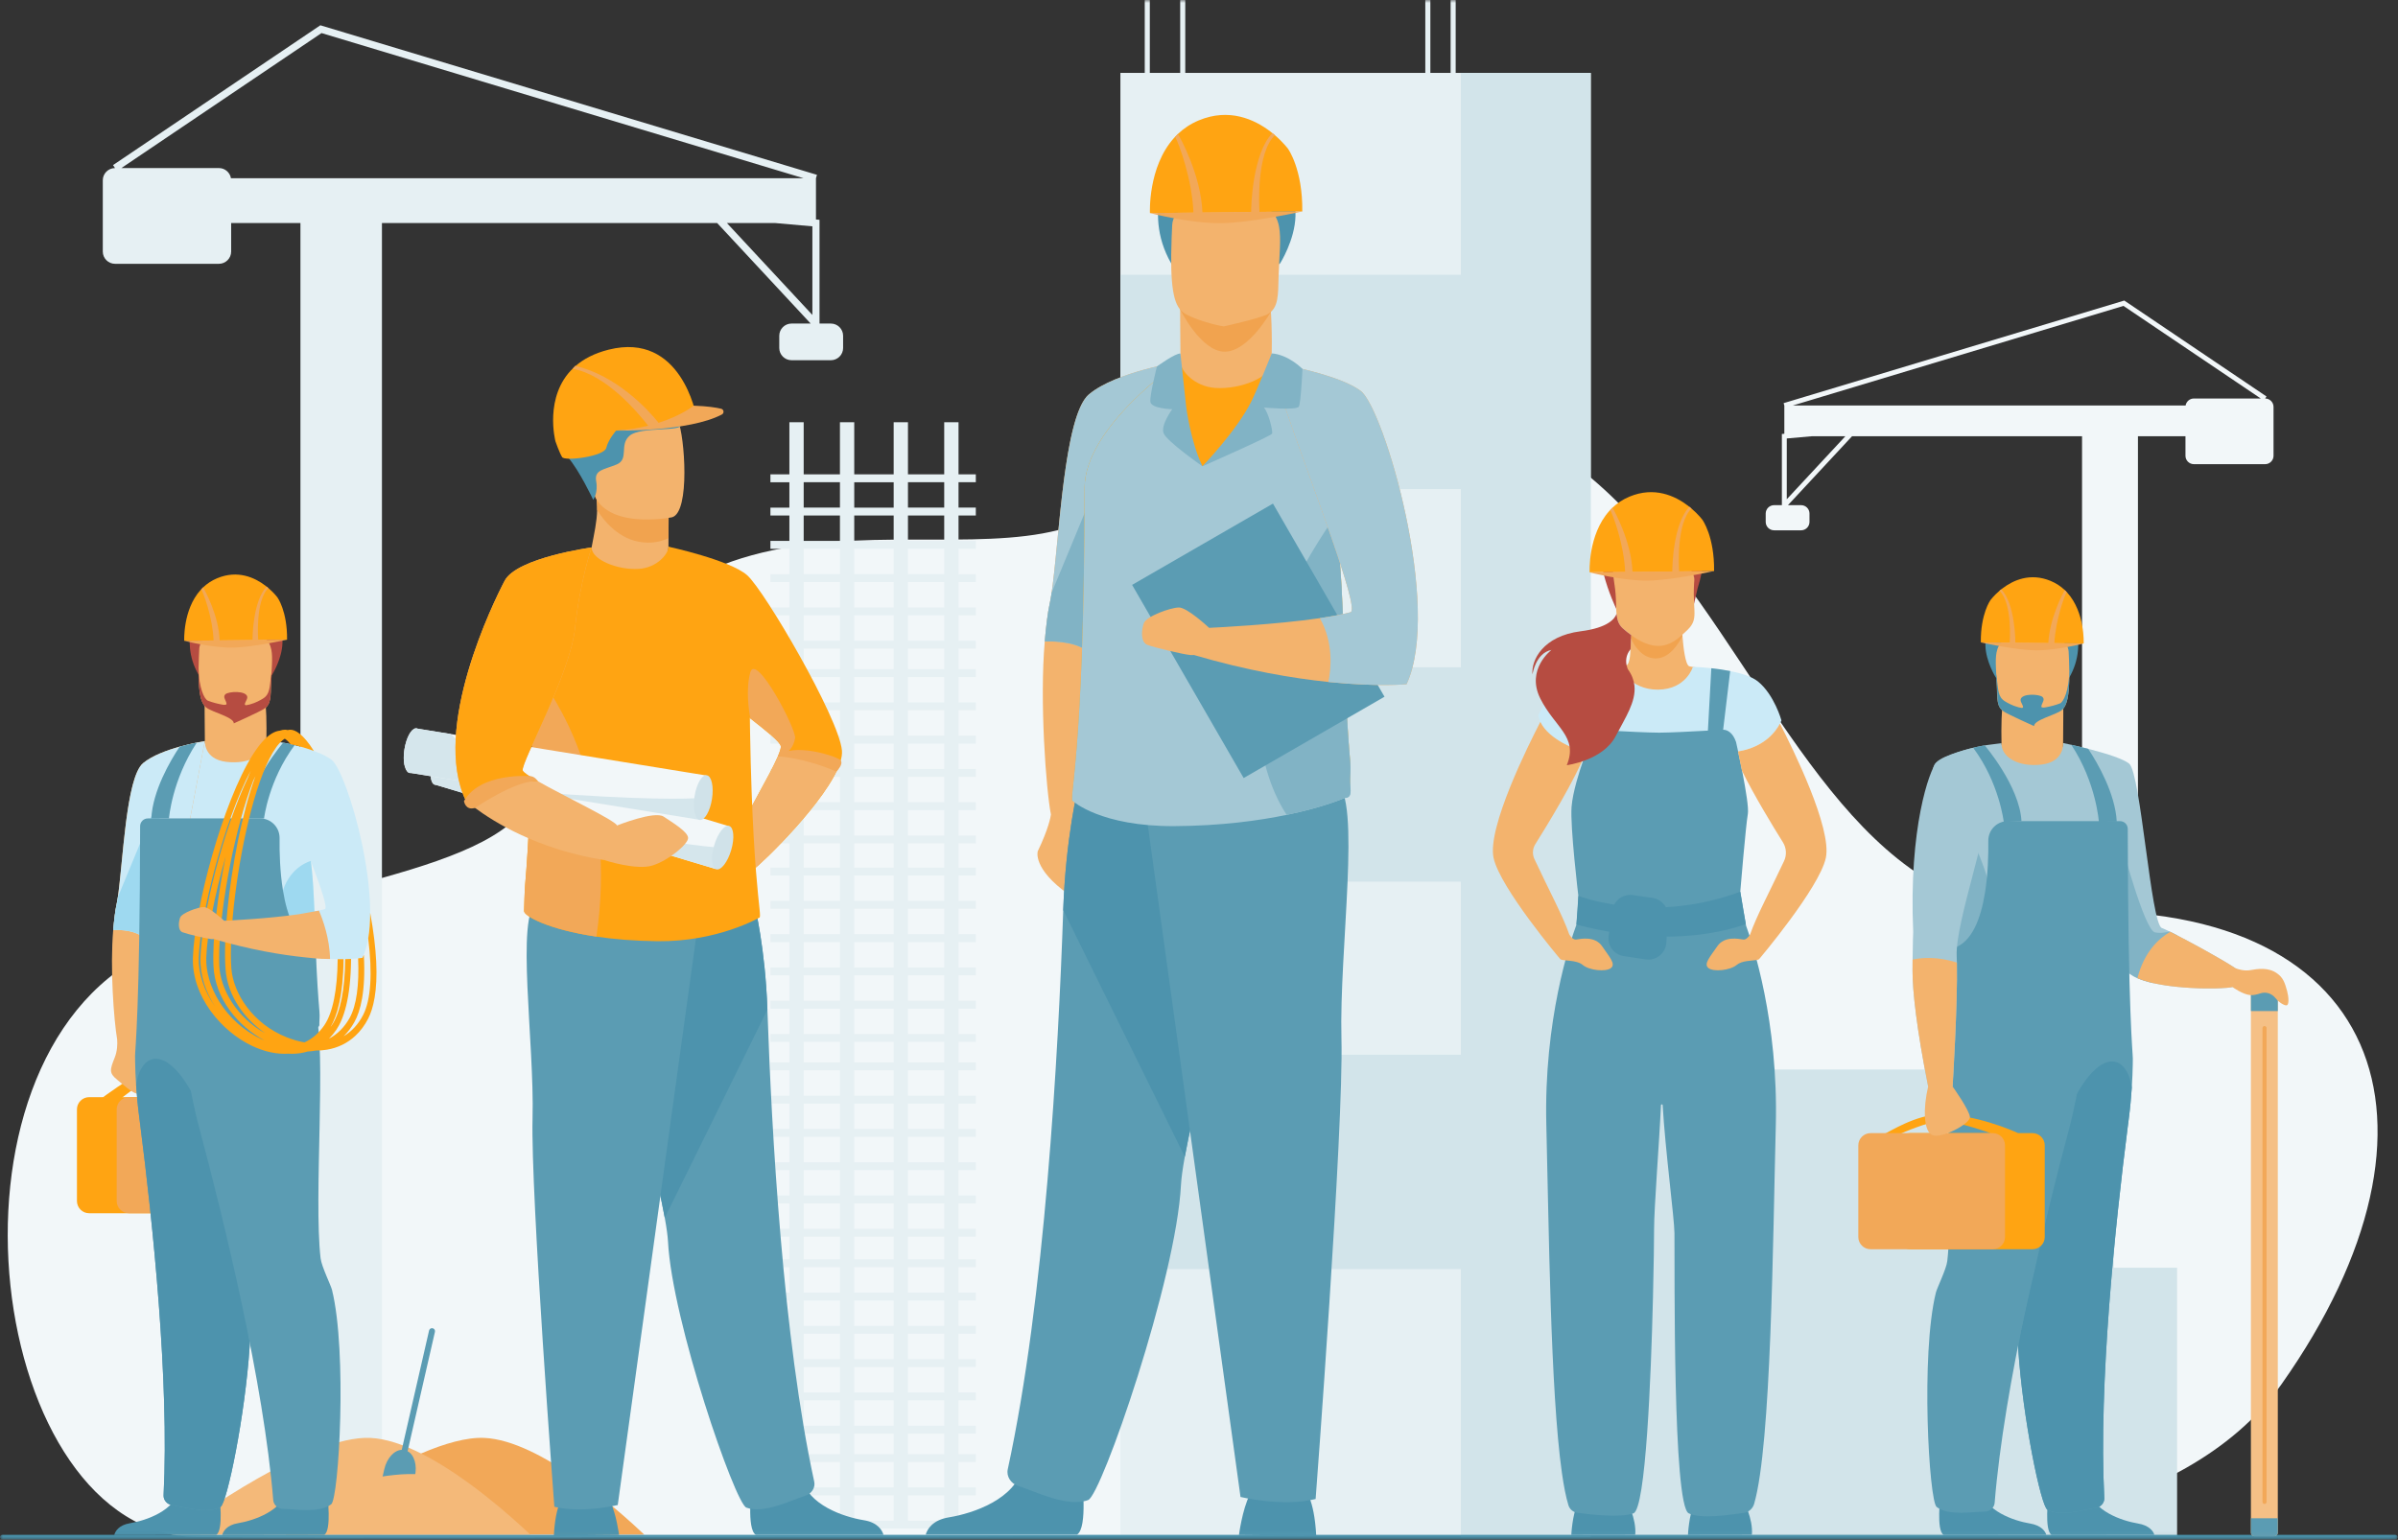 <svg xmlns="http://www.w3.org/2000/svg" xmlns:xlink="http://www.w3.org/1999/xlink" width="411" height="264" viewBox="0 0 411 264">
    <rect x="0" y="0" width="411" height="264" fill="#333333" stroke="none"/>
    <defs>
        <path id="585rjyne8a" d="M0 263.947L410.937 263.947 410.937 0 0 0z"/>
    </defs>
    <g fill="none" fill-rule="evenodd">
        <g>
            <g transform="translate(-886 -5275) translate(886 5275)">
                <path fill="#F2F7F9" d="M333.02 262.89s40.668-.968 58.046-25.616c31.482-44.654 17.294-83.812-38.755-80.897-62.7 3.26-54.967-135.16-163.535-68.516-23.575 14.471-76.044-15.92-97.005 47.399-4.985 15.057-42.42 16.105-66.612 28.18-37.95 18.94-27.233 99.765 8.619 100.084 35.85.318 299.241-.634 299.241-.634"/>
                <path fill="#E6F0F3" d="M132.91 38.244l6.327.56v15.192l-14.646-15.752h8.32zM55.107 5.67l82.624 24.89H39.586c-.168-.988-1.03-1.747-2.064-1.747H20.804L55.106 5.671zm87.3 49.801h-1.947V37.684l-.61-.054v-7.07l.175-.585-85.12-25.642-35.535 23.975.342.506c-1.152 0-2.095.943-2.095 2.096v12.223c0 1.152.943 2.095 2.095 2.095h17.81c1.153 0 2.096-.943 2.096-2.095v-4.89h11.874v224.903h13.97V38.244h57.461l16.019 17.228h-3.286c-1.153 0-2.096.943-2.096 2.095v2.096c0 1.152.943 2.095 2.096 2.095h6.751c1.153 0 2.096-.943 2.096-2.095v-2.096c0-1.152-.943-2.095-2.096-2.095z"/>
                <path fill="#F2A858" d="M110.431 263.109H48.974c2.96-2.184 13.582-9.802 23.203-13.916 3.987-1.704 7.802-2.806 10.827-2.67 9.597.43 23.048 12.434 27.427 16.586"/>
                <path fill="#F4B979" d="M90.895 263.109H29.438c4.185-3.09 23.702-17.048 34.03-16.586 2.695.122 5.693 1.155 8.71 2.67 7.725 3.882 15.567 10.928 18.717 13.916"/>
                <path fill="#F2F7F9" d="M306.24 85.593V75.172l4.34-.384h5.706L306.24 85.593zm57.71-33.148l23.529 15.875h-11.468c-.708 0-1.3.52-1.415 1.198h-67.322l56.676-17.073zm24.279 15.875l.234-.347-24.374-16.446-58.39 17.59.122.401v4.85l-.42.036v12.202h-1.335c-.79 0-1.437.647-1.437 1.437v1.438c0 .79.647 1.437 1.437 1.437h4.631c.79 0 1.438-.647 1.438-1.437v-1.438c0-.79-.647-1.437-1.438-1.437h-2.254l10.988-11.818h39.416V229.06h9.582V74.788h8.145v3.354c0 .79.647 1.437 1.437 1.437h12.218c.79 0 1.437-.647 1.437-1.437v-8.384c0-.791-.647-1.438-1.437-1.438z"/>
                <mask id="3jxv6oh2sb" fill="#fff">
                    <use xlink:href="#585rjyne8a"/>
                </mask>
                <path fill="#E6F0F3" d="M192.029 263.353L272.643 263.353 272.643 12.498 192.029 12.498z" mask="url(#3jxv6oh2sb)"/>
                <path fill="#D2E4EA" d="M192.029 83.861L250.377 83.861 250.377 47.111 192.029 47.111zM192.029 151.157L250.377 151.157 250.377 114.407 192.029 114.407zM192.029 217.583L250.377 217.583 250.377 180.833 192.029 180.833zM373.138 217.348L362.259 217.348 362.259 183.365 272.643 183.365 272.643 12.498 250.377 12.498 250.377 263.494 272.643 263.494 272.643 263.353 362.259 263.353 373.138 263.353z" mask="url(#3jxv6oh2sb)"/>
                <path fill="#4991AB" d="M410.533 263.947H.403c-.222 0-.403-.181-.403-.403 0-.222.181-.403.403-.403h410.13c.222 0 .404.181.404.403 0 .222-.182.403-.404.403" mask="url(#3jxv6oh2sb)"/>
                <path fill="#4D93AD" d="M289.306 263.148s.16-3.473 1.092-5.335c.931-1.863 8.381-.582 8.381-.582s1.717 3.106 1.484 5.9l-10.957.017zM269.313 263.148s.16-3.473 1.091-5.335c.932-1.863 8.382-.582 8.382-.582s1.717 3.106 1.484 5.9l-10.957.017z" mask="url(#3jxv6oh2sb)"/>
                <path fill="#F3B36D" d="M294.135 115.786c-.931.674-9.355 5.07-9.355 5.07l-8.882-6.332s2.698-.393 2.77-.414c.8-.224.764-2.373.865-4.662.016-.353.035-.71.061-1.062l8.698-.316.007.108.024.346.018.248c.005.085.012.17.019.26.157 2.011.492 4.852 1.135 5.184.365.189 2.841.16 4.64 1.57" mask="url(#3jxv6oh2sb)"/>
                <path fill="#F1A34F" d="M288.36 109.032c-.718 1.435-2.315 3.934-4.685 3.852-2.263-.08-3.551-2.137-4.142-3.436.016-.353.035-.71.061-1.062l8.698-.316.007.108.024.346.018.248c.005.085.012.17.019.26" mask="url(#3jxv6oh2sb)"/>
                <path fill="#5B9CB3" d="M278.56 88.994s4.195-4.177 9.144.085c0 0-2.942-.61-9.144-.085" mask="url(#3jxv6oh2sb)"/>
                <path fill="#B64C41" d="M277.003 104.361s-1.328-2.75-2.149-5.954c-.585-2.287-.049-10.966 8.677-10.377 0 0 2.526.06 5.002 1.474 1.97 1.126 4.88 3.656 2.418 11.38l-.596 2.59-13.352.887z" mask="url(#3jxv6oh2sb)"/>
                <path fill="#F3B36D" d="M289.21 108.007c-2.252 2.153-5.05 5.023-11.083-.284-1.18-1.039-1.1-2.635-1.169-4.928-.083-2.714-.736-4.376-.433-5.94.36-1.872 1.96-2.718 5.283-3.007 6.1-.53 9.182.845 8.772 3.871-.914 6.755.92 8.097-1.37 10.288" mask="url(#3jxv6oh2sb)"/>
                <path fill="#B64C41" d="M284.24 93.737s3.615-.076 4.44 1.133c.826 1.208.94 2.561 1.357 3.242.416.682.347 1.447.347 1.447l.802-5.397-4.893-.973-2.053.548z" mask="url(#3jxv6oh2sb)"/>
                <path fill="#CBEAF7" d="M305.327 123.506s-1.543 4.55-7.803 5.383c-.17.023-.344.042-.52.06H271.51l-.136-.043c-.99-.314-7.081-2.4-7.722-6.303 0 0 3.203-6.576 5.647-7.392.713-.239 1.7-.417 2.737-.551 1.06-.136 2.175-.227 3.111-.287 1.289-.08 2.235-.101 2.235-.101s1.986 4.025 6.817 3.965c4.832-.057 5.95-3.906 5.95-3.906s1.358.039 3.16.234c.993.107 2.121.26 3.233.482 1.885.376 3.72.942 4.769 1.794 2.794 2.27 4.016 6.665 4.016 6.665" mask="url(#3jxv6oh2sb)"/>
                <path fill="#5B9CB3" d="M299.263 158.7c-.271-1.508-.675-3.802-.992-5.82.002-.027.945-11.391 1.294-13.31.35-1.92-2.024-12.371-2.024-12.371-.551-1.6-1.487-2.089-2.205-2.089l1.206-10.063c-1.112-.221-2.24-.375-3.233-.482l-.578 10.545-.01.152c-1.321.074-2.97.163-4.504.23-1.535.07-2.956.121-3.831.121-1.78 0-5.862-.204-8.574-.352l-.01-.15-.655-10.738c-.936.06-2.052.15-3.112.287l1.153 10.45v.002c-.76 0-1.633 1.348-1.753 2.097l-.118 3.27c-.574 1.646-1.763 5.302-1.96 7.869-.261 3.393 1.156 15.197 1.166 15.278-.052 1.407-.152 3.206-.344 4.946-1.065 2.886-5.608 16.309-5.146 34.357.432 16.848.687 45.637 2.672 59.614.323 2.269.69 4.147 1.112 5.522.213.692.812 1.194 1.53 1.294 2.276.315 7.407.897 9.616.094 1.058-.386 1.816-6.262 2.352-13.836.513-7.263.822-16.088.993-23.132.002 0 .002-.001.002-.003.138-5.616.19-10.098.19-11.757 0-3.754.888-14.769 1.18-21.247.01-.183.277-.185.29-.003v.001c.444 7.692 1.998 19.356 2.023 21.948.057 6.286-.308 46.672 2.44 48.029 2.1 1.037 7.05.253 9.415-.067.856-.116 1.558-.725 1.8-1.554 2.954-10.162 3.215-45.472 3.714-64.903.455-17.795-3.954-31.094-5.099-34.23" mask="url(#3jxv6oh2sb)"/>
                <path fill="#F3B36D" d="M276.11 165.966c-.874.699-3.725.407-4.83-.523-1.108-.933-3.318-.641-3.842-.99-.037-.025-10.332-12.225-11.448-17.359-1.126-5.18 6-19.438 8.017-23.325 1.492 3.154 6.466 4.856 7.353 5.137l.136.042h.276c-1.678 4.537-6.695 12.703-8.628 15.78-.48.765-.541 1.722-.16 2.542 2.482 5.325 4.911 9.816 5.975 12.927.211.346.665.964 1.213.88.758-.117 3.203-.64 4.425 1.163 1.222 1.806 2.385 3.028 1.512 3.726" mask="url(#3jxv6oh2sb)"/>
                <path fill="#FFA412" d="M291.78 89.117s-.67-.91-1.872-1.932c-.19-.164-.395-.33-.613-.495-2.21-1.681-5.748-3.323-10.013-1.544-1.155.482-2.116 1.136-2.914 1.894-.189.178-.368.362-.537.552-3.697 4.102-3.384 10.536-3.384 10.536l21.336-.228c.07-5.957-2.002-8.783-2.002-8.783" mask="url(#3jxv6oh2sb)"/>
                <path fill="#F2A858" d="M287.79 97.964c-.06-.897-.468-8.259 2.118-10.777-.19-.165-.145-.136-.363-.302-2.758 2.895-2.935 10.144-2.924 11.092l-6.82.073c-.203-5.226-3.087-10.43-3.433-11.01-.189.178-.225.214-.394.404.501.88 2.384 5.918 2.564 10.619l-6.091.065s5.683 1.47 9.963 1.416c4.28-.053 11.373-1.644 11.373-1.644l-5.993.064z" mask="url(#3jxv6oh2sb)"/>
                <path fill="#B64C41" d="M276.916 126.212c-2.183 4.19-8.381 4.977-8.381 4.977 2.008-4.89-2.038-6.431-4.54-11.438-2.502-5.006 1.92-8.323 1.92-8.323-2.736.523-3.26 4.19-3.26 4.19-.232-2.444 1.806-6.576 8.267-7.391 4.73-.597 5.872-2.192 6.144-3.003.107 1.052.362 1.877 1.069 2.498.5.44.978.823 1.434 1.156-.011.19-.02.38-.028.57-.028.644-.046 1.278-.075 1.86-.846 1.007-.821 2.079-.678 2.753.09.419.224.684.224.684.677.941 1.02 1.867 1.12 2.792.3 2.77-1.58 5.534-3.216 8.675" mask="url(#3jxv6oh2sb)"/>
                <path fill="#4D93AD" d="M299.214 158.425l-.943-5.544c-4.59 1.703-8.931 2.445-12.763 2.65-.45-.832-1.275-1.442-2.273-1.587l-3.386-.49c-1.336-.193-2.594.503-3.182 1.64-3.251-.504-5.447-1.242-6.142-1.495l-.002.03-.337 4.867v.013c1.955.52 3.832.924 5.624 1.232l-.1.677c-.248 1.684.913 3.251 2.596 3.504l3.752.562c1.79.268 3.426-1.054 3.538-2.86l.066-1.044c7.152-.036 11.905-1.54 13.552-2.155" mask="url(#3jxv6oh2sb)"/>
                <path fill="#F3B36D" d="M312.933 147.094c-1.115 5.134-11.41 17.334-11.447 17.358-.09.06-.229.102-.404.133l-.019.004c-.85.147-2.51.085-3.419.854-1.105.93-3.958 1.222-4.831.523-.873-.698.291-1.92 1.514-3.726 1.222-1.804 3.666-1.28 4.423-1.163.45.068.84-.337 1.079-.675l.014-.02c.045-.066.087-.129.12-.185 1.04-3.043 3.386-7.402 5.81-12.572.485-1.034.413-2.245-.193-3.215-1.618-2.586-4.904-7.959-7.019-12.27-.246-1.246-.492-2.418-.683-3.305 4.645-.747 6.567-3.573 7.189-4.778 2.195 4.26 8.966 17.977 7.866 23.037" mask="url(#3jxv6oh2sb)"/>
                <path fill="#A4C8D5" d="M382.623 169.225c-1.557.36-8.594.445-13.536-.665-1.03-.231-1.971-.514-2.75-.858-.93-.41-1.633-.906-1.99-1.503-.56-.93-1.58-4.116-2.782-8.293-3.31-11.505-7.966-30.517-7.966-30.517s9.35 1.909 11.329 3.538c1.98 1.629 3.726 27.472 5.587 28.17.275.103.748.32 1.354.618l.089.044c.361.178.768.384 1.208.611 3.86 1.984 10.25 5.558 10.912 6.352.873 1.048.815 1.979-1.455 2.503" mask="url(#3jxv6oh2sb)"/>
                <path fill="#A4C8D5" d="M364.682 142.102c0-.44-.044-.88-.124-1.322-1.203-6.616-10.77-13.39-10.96-13.39v.137c0 1.011-1.595 2.878-4.05 3.038-2.913.19-6.508-1.47-6.508-3.149-.017 0-1.636.22-2.184.28-2.335.266-6.994 1.527-8.99 3.035-1.898 1.434.785 10.474 2.445 16.875.704 2.708 1.222 4.943 1.137 5.933-.042.484-.477 7.055-.865 12.998-.32 4.904-.61 9.379-.62 9.66-.02.557 2.749 2.508 7.399 3.981 1.123.357 2.357.685 3.688.957 2.387.49 5.086.807 8.023.797.96-.004 1.87-.053 2.73-.139 6.642-.651 8.917-8.22 8.879-39.691" mask="url(#3jxv6oh2sb)"/>
                <path fill="#F3B36D" d="M343.043 127.338c-.056-2.57-.014-5.638.333-8.23l10.257 1.676s.01 3.132-.034 6.605c.006 0 .279 3.221-3.69 3.693-3.968.472-6.973-1.257-6.866-3.744" mask="url(#3jxv6oh2sb)"/>
                <path fill="#4D93AD" d="M351.623 263.148c-1.29-.793-.531-6.676-.531-6.676s6.04-4.795 6.854-1.103c.814 3.692 5.701 5.366 8.485 5.829 1.922.319 2.63 1.313 2.813 1.943l-17.62.007z" mask="url(#3jxv6oh2sb)"/>
                <path fill="#81B3C5" d="M342.228 162.008c0 9.836-4.767 7.185-7.645 4.53.388-5.944.66-26.998.66-26.998s6.985 8.382 6.985 22.468M373.166 160.37c-.19 1.38-2.37 5.396-4.079 8.19-1.03-.231-1.971-.514-2.75-.858-.93-.41-1.633-.906-1.99-1.503-.56-.931-1.58-4.116-2.782-8.293.889-5.14 1.734-10.216 1.734-10.216l.262-3.405c0 .262 3.986 15.22 5.791 15.57 1.088.211 1.86-.045 2.517-.14l.089.044c.361.178.768.384 1.208.611" mask="url(#3jxv6oh2sb)"/>
                <path fill="#4D93AD" d="M333.114 263.148c-1.29-.793-.531-6.676-.531-6.676s6.04-4.795 6.854-1.103c.814 3.692 5.701 5.366 8.485 5.829 1.922.319 2.62 1.313 2.802 1.943l-17.61.007zM342.066 116.15s-6.847-10.795 6.3-11.51c0 0 4.932.581 6.048-.535 0 0 3.825 5.813.253 12.045-3.572 6.233-12.601 0-12.601 0" mask="url(#3jxv6oh2sb)"/>
                <path fill="#F3B36D" d="M353.329 121.784c-.997.784-3.92 1.563-4.764 1.654 0 0-4.333-.966-5.12-1.442-1.22-.739-1.142-2.236-1.205-4.317-.075-2.463-.323-4.397-.048-5.817.327-1.699 1.404-2.665 4.419-2.928 5.535-.48 7.841.906 7.937 2.762.025.498.049.973.065 1.423.221 5.787-.236 7.84-1.284 8.665" mask="url(#3jxv6oh2sb)"/>
                <path fill="#4D93AD" d="M354.663 115.016c-.054 3.353-.958 5.337-1.613 5.588-.754.289-1.642.528-2.568.686-.311.037-.61.026-.607-.15.01-.53.717-1.181.192-1.65-.55-.49-3.507-.656-3.745.416-.116.522.837 1.445.184 1.466-.198-.034-.393-.072-.578-.12-1.077-.281-1.922-.79-2.278-1.005-1.22-.74-1.14-1.874-1.41-3.938-.174-1.335-.174-.611 0 1.37.183 2.074-.174 3.405 1.204 4.317.767.508 5.185 2.493 5.185 2.493-.064-1.051 3.703-1.921 4.7-2.705.925-.727 1.39-2.41 1.334-6.768" mask="url(#3jxv6oh2sb)"/>
                <path fill="#5B9CB3" d="M333.964 176.197c-.02.557 2.749 2.507 7.399 3.981.374.12.762.234 1.16.345.006.002.01.006.01.011.434 5.09 1.608 12.28 2.668 19.218v.002c.274 1.799.54 3.58.784 5.303.646 4.561 1.13 8.717 1.182 11.708v.031c.023 1.373-1.135 4.797-1.222 5.588-.055.483-.098.995-.13 1.531-.125 2.143-.075 4.675.098 7.378.76 11.797 3.877 26.89 4.989 27.533 2.21 1.278 6.233-.002 8.278-.3.847-.126 1.525-.847 1.48-1.701-.998-19.578 1.871-46.844 4.015-63.605l.166-1.285c.257-1.977.426-3.823.533-5.487.098-1.46.145-2.785.166-3.934.005-.358.008-.7.01-1.023.005-1.05-.83-7.919-.868-39.39 0-.726-.596-1.321-1.323-1.321h-19.245c-1.86 0-3.356 1.522-3.333 3.381.03 2.401-.057 5.753-.578 8.952-.71 4.37-2.231 8.452-5.37 9.434-.004.001-.007.003-.008.007-.015.031-.1.223-.238.54l-.001.006c-.03.79-.063 1.594-.1 2.414l-.022.496-.014.291c-.007.166-.016.334-.025.502-.012.275-.026.553-.042.834l-.036.662c-.023.426-.05.857-.077 1.292-.007.14-.016.278-.026.42-.037.562-.075 1.132-.12 1.707-.011.176-.025.353-.04.53-.004.086-.011.172-.018.258-.018.225-.035.45-.055.677l-.06.723c-.077.883.036 1.67.013 2.29" mask="url(#3jxv6oh2sb)"/>
                <path fill="#4D93AD" d="M345.913 231.293c.76 11.796 3.877 26.89 4.989 27.533 2.21 1.278 6.234-.002 8.278-.3.847-.126 1.524-.847 1.481-1.701-.999-19.578 1.87-46.844 4.014-63.605l.166-1.285c.257-1.977.426-3.823.533-5.487-1.02-6.645-6.775-7.002-11.994 6.746.646 4.56-7.64 35.396-7.467 38.099" mask="url(#3jxv6oh2sb)"/>
                <path fill="#5B9CB3" d="M333.748 216.21c-.158 1.364-1.754 4.606-1.945 5.379-2.639 10.61-1.181 35.771.127 36.777 2.024 1.558 6.18.818 8.246.79.856-.012 1.622-.64 1.691-1.49 1.623-20.048 8.345-47.582 12.669-63.78 2.177-8.158 2.485-14.157 2.485-14.157s-20.206-12.38-22.391-5.617c-1.934 5.984.337 31.627-.882 42.098" mask="url(#3jxv6oh2sb)"/>
                <path fill="#FFA412" d="M354.328 101.622c-.139-.157-.287-.309-.443-.456-.659-.626-1.453-1.167-2.407-1.565-3.523-1.47-6.445-.113-8.271 1.276-.18.136-.35.273-.507.408-.992.844-1.546 1.597-1.546 1.597s-1.712 2.334-1.655 7.254l17.625.189s.259-5.315-2.796-8.703" mask="url(#3jxv6oh2sb)"/>
                <path fill="#F2A858" d="M344.445 110.187l.969.011c.02-.28-.028-6.677-2.414-9.16-.18.135-.142.112-.3.247 2.266 2.187 1.75 8.836 1.745 8.902" mask="url(#3jxv6oh2sb)"/>
                <path fill="#F2A858" d="M352.104 110.271c.202-3.916 1.701-8.031 2.106-8.763-.14-.161-.169-.19-.325-.342-.28.483-2.58 4.745-2.822 9.094l-11.563-.124s5.859 1.315 9.394 1.359c3.536.043 8.23-1.17 8.23-1.17l-5.02-.054z" mask="url(#3jxv6oh2sb)"/>
                <path fill="#5B9CB3" d="M340.163 127.79s5.956 6.937 6.305 12.99l-3.034.161s-.764-6.741-5.246-12.736c0 0 .701-.17.934-.216.312-.062 1.041-.199 1.041-.199M355.01 127.695c4.266 6.455 4.724 13.216 4.724 13.216l3.062-.052c-.251-4.758-3.24-9.992-4.891-12.472 0 0-2.119-.535-2.894-.692" mask="url(#3jxv6oh2sb)"/>
                <path fill="#FFA412" d="M348.36 194.27h-2.458c-1.143-.518-7.3-3.185-13.219-3.218-4.27-.023-9.136 3.167-9.43 3.201-.741.088 2.475.117 2.475.117s4.819-2.133 6.984-2.183c2.064-.048 6.646 1.452 8.477 2.083h-13.782c-1.152 0-2.095.944-2.095 2.096v15.715c0 1.153.943 2.095 2.095 2.095h20.954c1.152 0 2.095-.942 2.095-2.095v-15.715c0-1.152-.943-2.096-2.095-2.096" mask="url(#3jxv6oh2sb)"/>
                <path fill="#F2A858" d="M341.55 194.27h-20.953c-1.152 0-2.095.944-2.095 2.096v15.715c0 1.153.943 2.095 2.095 2.095h20.954c1.152 0 2.095-.942 2.095-2.095v-15.715c0-1.152-.943-2.096-2.095-2.096" mask="url(#3jxv6oh2sb)"/>
                <path fill="#A4C8D5" d="M335.397 165.03c.15 7.104-.735 21.25-.735 21.25h-4.19c-1.98-9.954-2.678-16.357-2.678-19.849 0-.688.004-1.329.01-1.92.025-2.983.106-4.715.106-4.715-.786-18.071 2.823-27.734 3.956-29.065 1.135-1.33 6.321-2.527 6.321-2.527s1.714 4.993 2.412 9.009-5.493 20.89-5.238 26.658c.015.36.027.747.036 1.16" mask="url(#3jxv6oh2sb)"/>
                <path fill="#F5C086" d="M389.789 169.866h-3.39c-.335 0-.61.277-.61.614v92.288c0 .337.275.612.61.612h3.39c.337 0 .61-.275.61-.612V170.48c0-.337-.273-.614-.61-.614" mask="url(#3jxv6oh2sb)"/>
                <path fill="#5B9CB3" d="M389.789 169.866h-3.39c-.335 0-.61.277-.61.614v2.86h4.61v-2.86c0-.337-.273-.614-.61-.614M385.788 262.768c0 .336.276.612.611.612h3.39c.337 0 .61-.276.61-.612V260.3h-4.61v2.467z" mask="url(#3jxv6oh2sb)"/>
                <path fill="#F2A858" d="M388.123 175.913c-.192 0-.35.157-.35.35v81.233c0 .192.158.349.35.349.192 0 .35-.157.35-.35v-81.233c0-.192-.158-.349-.35-.349" mask="url(#3jxv6oh2sb)"/>
                <path fill="#F3B36D" d="M334.662 186.28s.885-14.146.735-21.25c-3.35-1.08-6.054-.843-7.594-.52-.005.592-.009 1.233-.009 1.92 0 3.493.699 9.896 2.677 19.85-.873 3.666-.815 7.624.699 8.323 1.513.698 6.519-1.921 6.46-3.085-.058-1.164-2.968-5.239-2.968-5.239M392.001 169.924c-.408-1.498-.712-2.328-1.743-3.056-1.499-1.057-3.278-.771-4.603-.538-1.014.178-2.075-.163-2.52-.333-2.348-1.565-8.242-4.791-11.177-6.238-2.003 1.161-4.463 3.459-5.62 7.943 4.516 1.992 14.403 1.958 16.285 1.523 0 0 1.743 1.266 3.068 1.383.503.044 1.135-.102 1.727-.3.932-.312 1.932-.002 2.601.826.645.797 1.486 1.234 1.835 1.234.54 0 .404-1.501.147-2.444" mask="url(#3jxv6oh2sb)"/>
                <path fill="#FFA412" d="M36.237 188.102H15.283c-1.152 0-2.095.943-2.095 2.095v15.715c0 1.153.943 2.096 2.095 2.096h20.954c1.152 0 2.095-.943 2.095-2.096v-15.715c0-1.152-.943-2.095-2.095-2.095" mask="url(#3jxv6oh2sb)"/>
                <path fill="#F2A858" d="M43.047 188.102H22.093c-1.152 0-2.095.943-2.095 2.095v15.715c0 1.153.943 2.096 2.095 2.096h20.954c1.152 0 2.095-.943 2.095-2.096v-15.715c0-1.152-.943-2.095-2.095-2.095" mask="url(#3jxv6oh2sb)"/>
                <path fill="#FFA412" d="M17.553 188.19s4.977-3.668 5.719-3.58c.742.087 1.92.349 1.92.349l-4.452 3.361-3.187-.13z" mask="url(#3jxv6oh2sb)"/>
                <path fill="#CBEAF7" d="M55.654 155.882c-.308.082-.641.16-.997.236-.247.054-.503.105-.768.153-.006-.12-.01-.242-.015-.361-.068-1.648-.144-3.218-.253-4.711-.09-1.25-.202-2.447-.349-3.588 1.741 4.59 2.955 8.117 2.382 8.271m1.179-25.616c-1.996-1.508-6.655-2.77-8.99-3.035-.548-.06-2.188-.068-2.205-.068 0 1.678-3.574 3.128-6.487 2.937-2.455-.16-4.05-2.027-4.05-3.038v-.003c-.19 0-9.757 6.64-10.96 13.256-.08.442-.124.882-.124 1.322-.038 31.47-1.945 36.297-1.343 36.287 0 0 3.58 2.753 10.222 3.405.86.085 1.77.134 2.73.138 2.937.01 5.636-.306 8.023-.797 1.33-.272 2.565-.6 3.688-.957 4.65-1.474 7.42-3.424 7.398-3.98-.022-.62.091-1.408.014-2.292-.29-3.331-.448-6.242-.57-9.174 5.046.444 7.956-.056 7.956-.056 4.134-8.893-2.603-31.905-5.302-33.945" mask="url(#3jxv6oh2sb)"/>
                <path fill="#F3B36D" d="M35.102 127.061s-7.392 1.12-10.574 3.772c-3.183 2.652-3.504 19.539-4.565 24.312-.209.937-.396 2.45-.558 4.294-.569 6.479.113 15.462.677 18.784.06.8.03 1.976-.434 3.134-.814 2.037-.99 2.62.466 3.784 1.455 1.164 3.027 2.793 4.133 2.328.853-.36.701-6.017.588-8.585 1.276-5.489 3.344-15.79 5.29-25.772 2.597-13.31 4.977-26.05 4.977-26.05" mask="url(#3jxv6oh2sb)"/>
                <path fill="#CBEAF7" d="M35.102 127.062s-1.373 7.343-3.17 16.702c-.569 2.97-1.182 6.143-1.807 9.349-2.544 4.985-4.727 8.374-5.4 7.737-1.376-1.3-3.791-1.46-5.32-1.411.161-1.844.35-3.356.558-4.294.084-.377.162-.83.239-1.344.89-6.007 1.395-20.526 4.325-22.967 1.542-1.284 4.07-2.21 6.269-2.824h.002c1.122-.312 2.16-.543 2.935-.7.838-.168 1.369-.248 1.369-.248" mask="url(#3jxv6oh2sb)"/>
                <path fill="#9ED9F0" d="M24.725 160.85c-1.376-1.299-3.79-1.46-5.32-1.41.162-1.844.35-3.358.558-4.295.084-.377.162-.83.24-1.345l7.625-18.409s-2.43 26.097-3.103 25.459" mask="url(#3jxv6oh2sb)"/>
                <path fill="#F3B36D" d="M45.657 126.874c.056-2.57.014-5.638-.334-8.23l-10.256 1.676s0 3.13.045 6.603l-.01.001s-.28 3.222 3.688 3.693c3.968.472 6.974-1.257 6.867-3.743" mask="url(#3jxv6oh2sb)"/>
                <path fill="#4D93AD" d="M37.073 263.141c1.29-.794.535-6.717.535-6.717s-6.04-4.795-6.855-1.103c-.814 3.692-5.7 5.366-8.484 5.829-1.922.319-2.513 1.386-2.695 2.016l17.499-.025z" mask="url(#3jxv6oh2sb)"/>
                <path fill="#9ED9F0" d="M54.659 156.127s-1.921 2.596-2.314 2.596-5.238-1.877-3.849-6.075c1.39-4.198 4.776-5.037 4.776-5.037.147 1.142.259 2.338.35 3.588.108 1.493.184 3.063.253 4.711.005.119.008.24.014.361.265-.048.522-.1.768-.153l.002.009z" mask="url(#3jxv6oh2sb)"/>
                <path fill="#4D93AD" d="M55.582 263.141c1.29-.794.535-6.717.535-6.717s-6.04-4.795-6.855-1.103c-.814 3.692-5.7 5.366-8.484 5.829-1.922.319-2.513 1.386-2.695 2.016l17.499-.025z" mask="url(#3jxv6oh2sb)"/>
                <path fill="#B64C41" d="M46.634 115.686s6.847-10.796-6.3-11.51c0 0-4.932.58-6.048-.536 0 0-3.826 5.813-.253 12.046 3.572 6.232 12.6 0 12.6 0" mask="url(#3jxv6oh2sb)"/>
                <path fill="#F3B36D" d="M35.371 121.32c.997.783 3.919 1.562 4.764 1.653 0 0 4.333-.966 5.12-1.441 1.22-.74 1.142-2.236 1.204-4.317.075-2.463.324-4.398.049-5.818-.327-1.698-1.404-2.665-4.42-2.927-5.535-.48-7.84.905-7.937 2.761-.025.498-.048.974-.064 1.424-.222 5.787.236 7.84 1.284 8.664" mask="url(#3jxv6oh2sb)"/>
                <path fill="#B64C41" d="M34.037 114.552c.053 3.352.957 5.337 1.613 5.587.754.29 1.642.528 2.567.687.312.036.61.026.607-.151-.01-.529-.717-1.18-.192-1.649.551-.491 3.507-.657 3.746.415.116.523-.838 1.445-.184 1.466.198-.033.392-.072.578-.12 1.077-.28 1.922-.79 2.277-1.005 1.22-.74 1.14-1.873 1.41-3.937.175-1.336.175-.612 0 1.37-.183 2.073.175 3.405-1.204 4.317-.767.507-5.185 2.492-5.185 2.492.065-1.05-3.702-1.92-4.699-2.705-.925-.727-1.39-2.41-1.334-6.767" mask="url(#3jxv6oh2sb)"/>
                <path fill="#5B9CB3" d="M54.735 175.732c.021.557-2.748 2.508-7.398 3.981-.374.12-.763.234-1.161.345-.005.002-.01.006-.01.012-.433 5.09-1.608 12.279-2.667 19.218v.001c-.274 1.799-.54 3.58-.784 5.303-.646 4.561-1.13 8.717-1.182 11.708v.032c-.023 1.372 1.135 4.796 1.222 5.587.054.484.098.996.13 1.532.125 2.142.074 4.674-.098 7.377-.76 11.797-3.877 26.89-4.99 27.533-2.21 1.278-6.233-.002-8.278-.3-.846-.126-1.524-.847-1.48-1.701.998-19.578-1.87-46.844-4.015-63.605-.055-.436-.111-.864-.166-1.285-.256-1.977-.426-3.822-.532-5.486-.098-1.46-.145-2.785-.166-3.934-.005-.358-.009-.7-.01-1.024-.006-1.049.829-7.918.867-39.389.001-.727.596-1.322 1.324-1.322h19.245c1.86 0 3.356 1.522 3.333 3.382-.03 2.4.056 5.752.577 8.951.71 4.37 2.232 8.452 5.371 9.435.004 0 .006.003.008.006.014.032.1.223.238.541v.005c.03.79.064 1.594.1 2.414.007.164.014.33.023.496.003.098.009.194.014.292l.024.501.042.835.037.661c.023.427.049.858.077 1.293.007.14.015.277.026.419.037.562.075 1.133.119 1.707.012.177.026.353.04.531.005.086.012.171.02.257.017.225.034.45.053.677l.061.723c.077.884-.036 1.671-.014 2.291" mask="url(#3jxv6oh2sb)"/>
                <path fill="#4D93AD" d="M42.787 230.828c-.76 11.797-3.877 26.89-4.99 27.533-2.21 1.278-6.233-.002-8.278-.3-.847-.126-1.524-.847-1.48-1.701.998-19.578-1.87-46.844-4.015-63.605l-.166-1.285c-.256-1.977-.426-3.822-.532-5.486 1.02-6.646 6.775-7.002 11.994 6.745 2.237 5.326 7.64 35.396 7.467 38.099" mask="url(#3jxv6oh2sb)"/>
                <path fill="#5B9CB3" d="M54.951 215.745c.158 1.364 1.754 4.607 1.946 5.379 2.638 10.611 1.18 35.772-.127 36.778-2.024 1.557-6.181.817-8.247.79-.856-.013-1.622-.64-1.69-1.491-1.623-20.047-8.346-47.582-12.669-63.78-2.177-8.158-2.485-14.157-2.485-14.157s20.206-12.38 22.39-5.617c1.935 5.985-.337 31.627.882 42.098" mask="url(#3jxv6oh2sb)"/>
                <path fill="#FFA412" d="M47.546 102.417s-.554-.753-1.547-1.596c-.157-.136-.326-.273-.506-.409-1.826-1.389-4.748-2.745-8.271-1.276-.955.398-1.749.939-2.407 1.565-.157.148-.304.3-.444.456-3.054 3.389-2.796 8.703-2.796 8.703l17.625-.188c.057-4.92-1.654-7.255-1.654-7.255" mask="url(#3jxv6oh2sb)"/>
                <path fill="#F2A858" d="M44.254 109.723c-.004-.066-.52-6.716 1.745-8.902-.157-.136-.12-.112-.3-.248-2.386 2.483-2.433 8.88-2.413 9.16l.968-.01z" mask="url(#3jxv6oh2sb)"/>
                <path fill="#F2A858" d="M37.65 109.795c-.167-4.316-2.55-8.614-2.836-9.094-.156.148-.185.177-.324.333.413.728 1.968 4.89 2.117 8.772l-5.032.054s4.695 1.214 8.23 1.17c3.536-.044 9.395-1.358 9.395-1.358l-11.55.123z" mask="url(#3jxv6oh2sb)"/>
                <path fill="#5B9CB3" d="M48.536 127.325s-5.955 6.937-6.304 12.99h3.026s.772-6.58 5.253-12.575l-1.975-.415zM33.733 127.31c-4.266 6.456-4.772 13.005-4.772 13.005h-3.026c.251-4.758 3.21-9.825 4.86-12.305h.003c1.122-.312 2.16-.543 2.935-.7" mask="url(#3jxv6oh2sb)"/>
                <path fill="#FFA412" d="M37.585 165.561c-.294-6.438 1.74-19.401 4.75-28.7.338-1.04.687-2.036 1.047-2.972.134-.284.269-.561.403-.835-2.317 6.346-4.058 15.415-4.813 23.03-.387 3.938-.51 7.487-.315 10.073.352 4.646 3.248 8.528 6.806 10.996-4.961-2.742-7.697-7.622-7.878-11.592m7.285 12.621c-6.458-3.04-9.677-9.333-9.519-13.977.138-4.124 1.44-10.796 3.338-17.397-1.48 7.136-2.306 14.374-2.102 18.82.256 5.631 4.256 10.313 8.723 12.751-.147-.06-.291-.126-.44-.197m-10.805-13.977c.253-7.506 4.357-23.447 8.894-32.053-.158.38-.318.774-.475 1.18-4.288 9.08-7.89 23.524-8.134 30.823-.104 3.053.909 5.957 2.536 8.448-1.96-2.75-2.909-5.827-2.82-8.398m30.409.601c-.114-2.305-.43-5.048-1.03-8.309-.002 1.572-.105 3.058-.335 4.402.749 5.968.46 10.53-.87 13.112-.825 1.602-1.965 2.83-3.346 3.653.704-.685 1.325-1.501 1.85-2.442 1.022-1.832 1.963-5.241 1.614-11.53-.07.178-.144.351-.223.52 0 0-.259.044-.758.095.205 4.598-.286 8.12-1.46 10.227-.89 1.597-2.098 2.789-3.54 3.547.454-.45.872-.955 1.26-1.52 1.212-1.782 2.478-5.286 2.532-12.163-.302.018-.638.032-1.006.042-.056 5.272-.834 9.195-2.298 11.339-.067.1-.138.198-.21.294 1.11-1.905 2.173-5.36 2.228-11.628-.316.004-.652.008-1.008.004-.053 5.268-.834 9.188-2.296 11.33-.917 1.342-2.066 2.326-3.386 2.933-.403-.069-.816-.16-1.23-.27-.056-.013-.112-.028-.167-.045-.006-.002-.01-.004-.017-.005-.055-.015-.11-.03-.165-.047-.506-.147-.997-.315-1.472-.504-5.823-2.312-9.163-7.518-9.488-11.798-.23-3.04.016-7.566.63-12.49 1.21-9.702 3.845-20.95 7.05-25.42.054-.076.105-.15.16-.22l.001-.001c.068-.088.135-.175.204-.255.118-.142.235-.275.355-.396l.003-.004c.251-.257.502-.46.747-.61.067.04.141.089.221.153.208.158.456.4.742.765.002.003.005.004.007.008.334.072.681.155 1.037.244.164.045.334.088.504.138.01.002.02.003.032.008.04.008.08.02.118.032.208.058.416.118.626.18.118.038.238.074.356.111l.42.136.454.155c.16.056.32.114.477.173l-.01-.014c-1.886-2.973-3.227-3.666-4.097-3.624-.136.006-.27.024-.408.054-.159-.041-.304-.059-.437-.059-.291.002-.584.056-.877.162-.896.086-1.838.652-2.814 1.694-.068.069-.133.142-.2.218-.543.61-1.085 1.355-1.626 2.208l-.01.014c-5.16 8.155-9.97 26.272-10.257 34.752-.226 6.71 4.94 12.71 10.161 15.168.51.24 1.018.448 1.519.622.283.1.563.188.841.266l.018.005c1.082.304 2.133.454 3.14.454.217 0 .43-.006.64-.02.218.014.434.02.649.02.949 0 1.86-.133 2.721-.397.136-.006.272-.016.407-.025.115-.011.23-.021.342-.035.221-.026.44-.06.656-.1.632.004 1.248-.043 1.843-.142 1.876-.307 3.54-1.114 4.901-2.38.858-.798 1.595-1.777 2.19-2.929.87-1.696 1.64-4.675 1.385-9.856" mask="url(#3jxv6oh2sb)"/>
                <path fill="#F3B36D" d="M54.659 156.126c-.165.024-3.259.59-3.428.613-5.154.756-12.088 1.089-12.81 1.122-.068-.063-2.528-2.354-3.487-2.354-.972 0-3.776 1.021-4.062 1.807-.286.786-.4 2.2.4 2.515.801.314 4.12 1.1 4.978 1.178.117.011.258.01.412-.003 6.164 1.81 11.47 2.702 15.559 3.122.365.038 2.474.312 4.346.293-.064-3.559-1.262-6.846-1.908-8.293" mask="url(#3jxv6oh2sb)"/>
                <path fill="#E6F0F3" d="M155.62 87.027h6.212v-4.35h-6.213v4.35zm0 5.705h6.212V88.38h-6.213v4.35zm0 5.704h6.212v-4.35h-6.213v4.35zm0 5.705h6.212v-4.35h-6.213v4.35zm0 5.705h6.212v-4.351h-6.213v4.35zm0 4.874h6.212v-3.52h-6.213v3.52zm0 5.705h6.212v-4.351h-6.213v4.35zm0 5.704h6.212v-4.35h-6.213v4.35zm0 5.705h6.212v-4.35h-6.213v4.35zm0 5.705h6.212v-4.351h-6.213v4.35zm0 5.704h6.212v-4.35h-6.213v4.35zm0 5.506h6.212v-4.152h-6.213v4.152zm0 5.705h6.212v-4.35h-6.213v4.35zm0 5.705h6.212v-4.351h-6.213v4.35zm0 5.704h6.212v-4.35h-6.213v4.35zm0 5.705h6.212v-4.35h-6.213v4.35zm0 5.705h6.212v-4.351h-6.213v4.35zm0 4.874h6.212v-3.52h-6.213v3.52zm0 5.705h6.212V183.5h-6.213v4.35zm0 5.704h6.212v-4.35h-6.213v4.35zm0 5.705h6.212v-4.35h-6.213v4.35zm0 5.704h6.212v-4.35h-6.213v4.35zm0 5.705h6.212v-4.35h-6.213v4.35zm0 5.235h6.212v-3.88h-6.213v3.88zm0 5.705h6.212v-4.35h-6.213v4.35zm0 5.705h6.212v-4.35h-6.213v4.35zm0 5.705h6.212v-4.351h-6.213v4.35zm0 5.704h6.212v-4.35h-6.213v4.35zm0 5.705h6.212v-4.35h-6.213v4.35zm0 4.874h6.212v-3.52h-6.213v3.52zm0 5.705h6.212v-4.35h-6.213v4.35zm0 5.704h6.212v-4.35h-6.213v4.35zm-17.873 0h6.213v-4.35h-6.213v4.35zm0-5.704h6.213v-4.35h-6.213v4.35zm0-5.705h6.213v-3.52h-6.213v3.52zm0-4.874h6.213v-4.351h-6.213v4.35zm0-5.705h6.213v-4.35h-6.213v4.35zm0-5.704h6.213v-4.351h-6.213v4.35zm0-5.705h6.213v-4.351h-6.213v4.35zm0-5.705h6.213v-4.35h-6.213v4.35zm0-5.705h6.213v-3.88h-6.213v3.88zm0-5.235h6.213v-4.35h-6.213v4.35zm0-5.705h6.213v-4.35h-6.213v4.35zm0-5.704h6.213v-4.35h-6.213v4.35zm0-5.705h6.213v-4.35h-6.213v4.35zm0-5.704h6.213V183.5h-6.213v4.35zm0-5.705h6.213v-3.52h-6.213v3.52zm0-4.874h6.213v-4.351h-6.213v4.35zm0-5.705h6.213v-4.35h-6.213v4.35zm0-5.705h6.213v-4.35h-6.213v4.35zm0-5.704h6.213v-4.351h-6.213v4.35zm0-5.705h6.213v-4.35h-6.213v4.35zm0-5.705h6.213v-4.152h-6.213v4.152zm0-5.506h6.213v-4.35h-6.213v4.35zm0-5.704h6.213v-4.351h-6.213v4.35zm0-5.705h6.213v-4.35h-6.213v4.35zm0-5.705h6.213v-4.35h-6.213v4.35zm0-5.704h6.213v-4.351h-6.213v4.35zm0-5.705h6.213v-3.52h-6.213v3.52zm0-4.874h6.213v-4.351h-6.213v4.35zm0-5.705h6.213v-4.35h-6.213v4.35zm0-5.705h6.213v-4.35h-6.213v4.35zm0-5.704h6.213V88.38h-6.213v4.35zm0-5.705h6.213v-4.35h-6.213v4.35zm8.665 5.705h6.755V88.38h-6.755v4.35zm0 5.704h6.755v-4.35h-6.755v4.35zm0 5.705h6.755v-4.35h-6.755v4.35zm0 5.705h6.755v-4.351h-6.755v4.35zm0 4.874h6.755v-3.52h-6.755v3.52zm0 5.705h6.755v-4.351h-6.755v4.35zm0 5.704h6.755v-4.35h-6.755v4.35zm0 5.705h6.755v-4.35h-6.755v4.35zm0 5.705h6.755v-4.351h-6.755v4.35zm0 5.704h6.755v-4.35h-6.755v4.35zm0 5.506h6.755v-4.152h-6.755v4.152zm0 5.705h6.755v-4.35h-6.755v4.35zm0 5.705h6.755v-4.351h-6.755v4.35zm0 5.704h6.755v-4.35h-6.755v4.35zm0 5.705h6.755v-4.35h-6.755v4.35zm0 5.705h6.755v-4.351h-6.755v4.35zm0 4.874h6.755v-3.52h-6.755v3.52zm0 5.705h6.755V183.5h-6.755v4.35zm0 5.704h6.755v-4.35h-6.755v4.35zm0 5.705h6.755v-4.35h-6.755v4.35zm0 5.704h6.755v-4.35h-6.755v4.35zm0 5.705h6.755v-4.35h-6.755v4.35zm0 5.235h6.755v-3.88h-6.755v3.88zm0 5.705h6.755v-4.35h-6.755v4.35zm0 5.705h6.755v-4.351h-6.755v4.35zm0 5.705h6.755v-4.351h-6.755v4.35zm0 5.704h6.755v-4.35h-6.755v4.35zm0 5.705h6.755v-4.351h-6.755v4.35zm0 4.874h6.755v-3.52h-6.755v3.52zm0 11.41h6.755v-4.351h-6.755v4.35zm0-5.705h6.755v-4.35h-6.755v4.35zm0-167.981h6.755v-4.35h-6.755v4.35zm20.836-4.35v-1.355h-2.963v-8.936h-2.453v8.936h-6.213v-8.936h-2.452v8.936h-6.755v-8.936h-2.452v8.936h-6.213v-8.936h-2.452v8.936h-3.25v1.354h3.25v4.351h-3.25v1.354h3.25v4.35h-3.25v1.355h3.25v4.35h-3.25v1.354h3.25v4.351h-3.25v1.354h3.25v4.35h-3.25v1.355h3.25v3.52h-3.25v1.354h3.25v4.35h-3.25v1.355h3.25v4.35h-3.25v1.354h3.25v4.35h-3.25v1.355h3.25v4.35h-3.25v1.354h3.25v4.351h-3.25v1.354h3.25v4.152h-3.25v1.354h3.25v4.35h-3.25v1.355h3.25v4.35h-3.25v1.355h3.25v4.35h-3.25v1.354h3.25v4.351h-3.25v1.354h3.25v4.35h-3.25v1.355h3.25v3.52h-3.25v1.354h3.25v4.35h-3.25v1.354h3.25v4.351h-3.25v1.354h3.25v4.35h-3.25v1.355h3.25v4.35h-3.25v1.355h3.25v4.35h-3.25v1.354h3.25v3.881h-3.25v1.354h3.25v4.351h-3.25v1.354h3.25v4.35h-3.25v1.355h3.25v4.35h-3.25v1.354h3.25v4.351h-3.25v1.354h3.25v4.35h-3.25v1.355h3.25v3.52h-3.25v1.354h3.25v4.35h-3.25v1.355h3.25v4.35h-3.25v1.354h35.203v-1.354h-2.963v-4.35h2.963v-1.354h-2.963v-4.35h2.963v-1.355h-2.963v-3.52h2.963v-1.354h-2.963v-4.351h2.963v-1.354h-2.963v-4.35h2.963v-1.354h-2.963v-4.351h2.963v-1.354h-2.963v-4.351h2.963v-1.354h-2.963v-4.35h2.963v-1.355h-2.963v-3.88h2.963v-1.355h-2.963v-4.35h2.963v-1.355h-2.963v-4.35h2.963v-1.354h-2.963v-4.35h2.963v-1.355h-2.963v-4.35h2.963v-1.354h-2.963V183.5h2.963v-1.354h-2.963v-3.52h2.963v-1.354h-2.963v-4.351h2.963v-1.354h-2.963v-4.35h2.963v-1.355h-2.963v-4.35h2.963v-1.354h-2.963v-4.351h2.963v-1.354h-2.963v-4.35h2.963v-1.355h-2.963v-4.152h2.963v-1.354h-2.963v-4.35h2.963v-1.354h-2.963v-4.351h2.963v-1.354h-2.963v-4.35h2.963v-1.355h-2.963v-4.35h2.963v-1.354h-2.963v-4.351h2.963v-1.354h-2.963v-3.52h2.963v-1.354h-2.963v-4.351h2.963v-1.354h-2.963v-4.35h2.963v-1.355h-2.963v-4.35h2.963v-1.354h-2.963V88.38h2.963v-1.354h-2.963v-4.35h2.963zM196.202 15.449L197.069 15.449 197.069 0 196.202 0zM244.286 15.449L245.154 15.449 245.154 0 244.286 0zM202.277 15.449L203.145 15.449 203.145 0 202.277 0zM248.625 15.449L249.493 15.449 249.493 0 248.625 0z" mask="url(#3jxv6oh2sb)"/>
                <path fill="#5B9CB3" d="M74.158 227.723c-.277-.064-.555.11-.618.388l-4.685 20.46c-1.266.038-2.552 1.408-2.99 3.317l-.446 1.95c-.023.1-.05.222-.06.327l5.202 1.191c.05-.095.078-.217.101-.318l.447-1.95c.435-1.903-.123-3.692-1.25-4.284l4.686-20.463c.064-.277-.11-.555-.387-.618" mask="url(#3jxv6oh2sb)"/>
                <path fill="#F4B979" d="M60.542 254.133s10.806-2.799 14.256-.52c3.45 2.278-1.757 4.686-1.757 4.686l-12.499-4.166z" mask="url(#3jxv6oh2sb)"/>
                <path fill="#FFA412" d="M143.99 130.745c-2.066 6.323-13.323 17.252-14.879 18.342 0 0-2.62-4.366-2.095-6.81.427-1.996 4.81-9.11 6.31-12.606.079-.181.149-.354.21-.515.206-.536.314-.951.29-1.198-.076-.76-2.462-2.607-5.237-4.798-3.606-2.85-7.866-6.278-8.558-8.647-1.222-4.19-5.457-20.784-5.457-20.784s10.521 2.275 13.49 4.894c2.968 2.62 15.715 24.446 16.238 30.034.058.61-.057 1.315-.312 2.088" mask="url(#3jxv6oh2sb)"/>
                <path fill="#F3B36D" d="M143.99 130.745c-2.066 6.323-13.323 17.252-14.879 18.342 0 0-2.62-4.366-2.095-6.81.45-2.1 5.277-9.863 6.52-13.12 1.87-.326 6.261-.724 10.454 1.588M114.578 92.27l-.007 1.29s.35 4.03-4.612 4.618c-4.962.59-8.699-1.21-8.564-4.32.447-2.408.915-4.423.948-6.415.012-.74-.039-1.527-.177-2.414l9.616-.192 2.833.463-.037 6.97z" mask="url(#3jxv6oh2sb)"/>
                <path fill="#F1A34F" d="M114.615 85.3l-.037 6.97c-1.022.476-2.174.766-3.466.766-4.42 0-7.276-3.241-8.77-5.593.013-.74-.038-1.527-.176-2.414l9.616-.192 2.833.463z" mask="url(#3jxv6oh2sb)"/>
                <path fill="#4D93AD" d="M106.102 263.153s-.467-3.636-1.548-5.798c-1.08-2.162-7.959-.786-7.959-.786s-1.376 1.179-1.67 6.682l11.177-.098zM129.537 263.141c-1.616-.987-.696-8.346-.696-8.346s7.531-6.025 8.567-1.412c1.035 4.613 7.154 6.684 10.638 7.249 2.404.39 3.149 1.721 3.38 2.509h-21.889z" mask="url(#3jxv6oh2sb)"/>
                <path fill="#5B9CB3" d="M113.938 208.795c.306 1.69.5 3.075.553 4.068.7 13.656 11.495 44.881 13.426 45.609 2.987 1.128 7.692-1.269 10.154-2.053 1.02-.326 1.708-1.355 1.481-2.398-5.346-24.577-7.31-59.967-8.025-80.92-.362-10.553-2.173-17.843-2.173-17.843s-26.33-7.025-26.486 1.861c-.138 7.864 8.722 38.704 11.07 51.676" mask="url(#3jxv6oh2sb)"/>
                <path fill="#4D93AD" d="M113.938 208.795l17.589-35.694c-.362-10.553-2.173-17.843-2.173-17.843s-26.33-7.025-26.486 1.861c-.138 7.864 8.722 38.704 11.07 51.676" mask="url(#3jxv6oh2sb)"/>
                <path fill="#5B9CB3" d="M119.796 157.15l-13.919 100.88s-6.112 1.474-10.866.295c0 0-4.075-53.653-3.736-66.624.34-12.97-2.924-34.707.745-37.105 3.67-2.397 27.776 2.554 27.776 2.554" mask="url(#3jxv6oh2sb)"/>
                <path fill="#FFA412" d="M130.112 157.337s-7.112 4.147-17.415 4.03c-4.016-.045-7.51-.346-10.475-.787-8.262-1.226-12.432-3.533-12.4-4.392.029-.775.083-3.35.18-4.458 1.314-15.142.635-26.92 2.402-35.768.02-.106.042-.213.064-.317 2.338-11.25 6.004-17.712 7.823-20.362.665-.968 1.083-1.425 1.104-1.425 0 2.099 4.47 3.911 8.114 3.674 3.07-.201 5.062-2.536 5.062-3.8l.003-.003c.252 0 13.847 9.45 13.86 18.231.047 39.354 2.432 45.391 1.678 45.377" mask="url(#3jxv6oh2sb)"/>
                <path fill="#F2A858" d="M102.241 160.45l-.019.13c-8.262-1.226-12.432-3.533-12.4-4.392.029-.775.083-3.35.18-4.458 1.314-15.142.635-26.92 2.402-35.768 4.337 5.797 13.253 20.98 9.837 44.488" mask="url(#3jxv6oh2sb)"/>
                <path fill="#F2F7F9" d="M124.875 141.628l-1.11 3.695-1.104 3.666-47.932-14.417c-.068.003-.134-.004-.197-.023-.066-.02-.127-.05-.185-.091-.604-.428-.714-1.994-.25-3.76.025-.097.053-.195.082-.294.561-1.899 1.58-3.302 2.363-3.315.065-.001.126.007.187.025.063.019.12.047.176.085l47.97 14.429z" mask="url(#3jxv6oh2sb)"/>
                <path fill="#D5E6EC" d="M123.764 145.323l-1.103 3.666-47.932-14.417c-.068.003-.134-.004-.197-.023-.066-.02-.127-.05-.185-.091-.604-.428-.714-1.994-.25-3.76 1.96 1.47 11.317 7.975 27.289 11.14 16.51 3.27 21.619 3.474 22.378 3.485" mask="url(#3jxv6oh2sb)"/>
                <path fill="#D0E2E9" d="M124.967 141.606c-.801-.236-1.943 1.236-2.55 3.29-.606 2.053-.448 3.91.354 4.147.801.236 1.943-1.236 2.55-3.29.606-2.053.448-3.91-.354-4.147" mask="url(#3jxv6oh2sb)"/>
                <path fill="#F2F7F9" d="M77.252 125.845l-5.65-.916c-.061-.03-.12-.051-.187-.061-.063-.01-.124-.01-.187 0-.775.115-1.6 1.64-1.908 3.595-.018.103-.032.202-.044.304-.11.866-.094 1.667.021 2.308.126.686.369 1.186.7 1.373l.02.012c.062.033.127.056.195.066.065.01.131.009.2-.003l49.406 8.016.613-3.779.616-3.808-43.795-7.107z" mask="url(#3jxv6oh2sb)"/>
                <path fill="#D5E6EC" d="M97.789 136.235c-10.568-.68-16.17-6.267-20.536-10.39l-5.651-.916c-.061-.03-.12-.05-.187-.061-.063-.01-.124-.01-.187 0-.775.115-1.6 1.64-1.908 3.595-.018.103-.032.202-.044.304-.11.866-.094 1.667.021 2.308.265.75.538 1.26.7 1.373l.02.012c.062.033.127.056.195.066.065.01.131.009.2-.003l49.406 8.016.613-3.779c-.754.09-5.846.556-22.642-.525" mask="url(#3jxv6oh2sb)"/>
                <path fill="#D0E2E9" d="M121.137 132.918c-.826-.13-1.765 1.48-2.097 3.595-.333 2.116.067 3.935.893 4.065.826.13 1.764-1.48 2.097-3.595.332-2.115-.068-3.935-.893-4.065" mask="url(#3jxv6oh2sb)"/>
                <path fill="#F3B36D" d="M103.56 147.457c-11.46-1.823-19.035-6.624-22.145-8.947-1.061-.793-1.603-1.297-1.603-1.297-5.872-12.345 4.752-33.99 6.693-37.66 2.096-3.956 14.89-5.695 14.89-5.695s-2.043 6.01-2.841 13.845c-.798 7.835-9.312 23.107-8.963 24.388.087.323 1.115 1 2.615 1.856 4.448 2.532 13.042 6.615 13.564 7.574.699 1.28-2.21 5.936-2.21 5.936" mask="url(#3jxv6oh2sb)"/>
                <path fill="#F3B36D" d="M105.771 141.52s6.403-2.561 7.974-1.513c1.572 1.047 4.19 2.619 4.19 3.666 0 1.048-3.317 3.842-6.11 4.715-2.794.873-8.266-.931-8.266-.931l2.212-5.937z" mask="url(#3jxv6oh2sb)"/>
                <path fill="#FFA412" d="M98.554 107.703c-.798 7.835-9.313 23.107-8.963 24.388.087.323 1.116 1 2.615 1.857-.094.007-.19.008-.288.005-6.698-.295-9.73 3.41-10.503 4.557-1.061-.793-1.603-1.297-1.603-1.297-5.872-12.345 4.752-33.99 6.693-37.66 2.096-3.956 14.89-5.695 14.89-5.695s-2.043 6.01-2.841 13.845" mask="url(#3jxv6oh2sb)"/>
                <path fill="#F3B36D" d="M115.176 88.687s-12.316 2.488-13.747-5.205c-1.431-7.694-3.985-12.554 3.818-14.468 7.803-1.913 9.88.737 10.983 3.19 1.102 2.45 2.113 15.638-1.054 16.483" mask="url(#3jxv6oh2sb)"/>
                <path fill="#4D93AD" d="M101.675 85.7s-2.381-5.081-4.367-7.338c-1.985-2.256-.902-13.538 7.672-13.177 8.575.36 11.643 6.498 11.733 7.672.09 1.173-6.859.27-8.754 1.805-1.896 1.534-.09 4.061-2.257 4.964-2.166.902-3.88.902-3.52 2.888.361 1.986-.507 3.186-.507 3.186" mask="url(#3jxv6oh2sb)"/>
                <path fill="#FFA412" d="M104.321 59.946c-2.453.617-4.294 1.601-5.668 2.787-.136.117-.269.238-.396.36l-.002.002c-5.085 4.848-3.056 12.566-3.056 12.566s.677 1.95 1.143 2.707c.465.757 7.217-.116 7.566-1.572.35-1.455 1.688-2.968 1.688-2.968l7.596-.524c1.608-.116 6.196-1.713 6.196-1.713-.052-.45-2.634-14.767-15.067-11.645" mask="url(#3jxv6oh2sb)"/>
                <path fill="#F2A858" d="M123.605 70.079c-.854-.209-2.31-.441-4.709-.529 0 0-2.014 1.669-6.019 2.94-1.882-2.371-7.243-8.086-14.224-9.757l-.061-.016c-.148.187-.232.25-.335.376l-.002.002c-.031.036-.065.08-.101.134 5.683.99 11.084 7.373 12.938 9.762-1.59.392-3.42.7-5.496.837 0 0 12.44.232 18.124-2.761.433-.228.36-.872-.115-.988M136.27 126.561c-.23 1.307-.934 2.68-2.944 3.11.079-.181.149-.354.21-.515.206-.536.314-.951.29-1.198-.076-.76-2.462-2.607-5.237-4.798-.229-1.243-.788-4.933-.002-7.861.96-3.58 7.945 9.778 7.683 11.262M90.87 133.066s-8.556-.699-11.35 4.278c0 0 .24 1.678 1.895 1.166 0 0 7.238-4.947 10.791-4.562 0 0-.55-.868-1.335-.882" mask="url(#3jxv6oh2sb)"/>
                <path fill="#F2A858" d="M133.326 129.671s4.44.186 10.027 2.62c0 0 1.24-1.219.746-1.917-.495-.699-8.362-3.21-10.773-.703" mask="url(#3jxv6oh2sb)"/>
                <path fill="#F3B36D" d="M194.944 100.605c3.846-19.717 7.372-38.593 7.372-38.593s-10.95 1.659-15.665 5.588c-4.714 3.928-5.191 28.945-6.763 36.017-.309 1.388-.586 3.63-.825 6.361-.894 10.171.218 25.403 1.06 29.672-.055.411-.404 2.427-2.26 6.293 0 0-.96 2.969 5.326 7.422 4.006 2.837 7.576-31.328 11.755-52.76" mask="url(#3jxv6oh2sb)"/>
                <path fill="#A4C8D5" d="M202.316 62.012s-2.033 10.878-4.694 24.744c-.843 4.4-1.751 9.1-2.678 13.849-3.768 7.386-7.002 12.408-8.001 11.464-2.038-1.925-5.616-2.162-7.88-2.09.239-2.732.516-4.974.825-6.362.124-.559.241-1.23.355-1.992 1.318-8.899 2.066-30.408 6.408-34.025 4.715-3.93 15.665-5.588 15.665-5.588" mask="url(#3jxv6oh2sb)"/>
                <path fill="#81B3C5" d="M197.622 86.756c-.843 4.4-1.751 9.1-2.678 13.85-3.768 7.385-7.002 12.407-8.001 11.462-2.038-1.924-5.616-2.161-7.88-2.09.239-2.73.516-4.973.826-6.36.123-.56.24-1.23.354-1.993l11.298-27.273 6.081 12.404z" mask="url(#3jxv6oh2sb)"/>
                <path fill="#F3B36D" d="M217.953 61.734c.083-3.807.02-8.353-.494-12.193l-15.195 2.483s0 4.637.067 9.783c-.01 0-.015.002-.015.002s-.415 4.773 5.464 5.471c5.879.698 10.331-1.863 10.173-5.546" mask="url(#3jxv6oh2sb)"/>
                <path fill="#F1A34F" d="M202.222 52.962s3.58 7.333 7.683 7.333 7.945-6.897 7.945-6.897l-15.628-.436z" mask="url(#3jxv6oh2sb)"/>
                <path fill="#4D93AD" d="M212.35 263.168s.552-4.308 1.833-6.869c1.28-2.56 9.429-.93 9.429-.93s1.63 1.396 1.979 7.915l-13.242-.116zM184.586 263.11c1.915-1.17.826-9.888.826-9.888s-8.922-7.137-10.149-1.673c-1.227 5.465-8.476 7.918-12.602 8.588-2.849.462-3.73 2.04-4.004 2.972h25.93zM219.4 45.16s10.144-15.994-9.334-17.052c0 0-7.305.86-8.96-.794 0 0-5.666 8.612-.374 17.846 5.292 9.232 18.668 0 18.668 0" mask="url(#3jxv6oh2sb)"/>
                <path fill="#F3B36D" d="M202.715 53.505c1.477 1.162 5.806 2.316 7.057 2.45 0 0 6.42-1.431 7.587-2.135 1.807-1.095 1.69-3.313 1.783-6.395.111-3.65.479-6.515.071-8.619-.484-2.516-2.08-3.948-6.546-4.337-8.2-.712-11.616 1.342-11.76 4.091-.036.738-.07 1.442-.094 2.109-.329 8.573.349 11.614 1.902 12.836" mask="url(#3jxv6oh2sb)"/>
                <path fill="#5B9CB3" d="M203.067 198.322c-.363 2.001-.594 3.643-.655 4.82-.83 16.178-13.618 53.168-15.906 54.03-3.54 1.336-9.113-1.503-12.029-2.432-1.208-.386-2.024-1.605-1.755-2.84 6.334-29.116 8.661-71.04 9.508-95.862.428-12.503 2.574-21.139 2.574-21.139s31.191-8.322 31.376 2.206c.164 9.315-10.332 45.85-13.113 61.217" mask="url(#3jxv6oh2sb)"/>
                <path fill="#4D93AD" d="M203.067 198.322l-20.837-42.284c.428-12.503 2.574-21.139 2.574-21.139s31.191-8.322 31.376 2.206c.164 9.315-10.332 45.85-13.113 61.217" mask="url(#3jxv6oh2sb)"/>
                <path fill="#5B9CB3" d="M196.127 137.141l16.489 119.508s7.24 1.746 12.873.349c0 0 4.827-63.56 4.425-78.926-.402-15.366 3.465-41.116-.883-43.956-4.347-2.84-32.904 3.025-32.904 3.025" mask="url(#3jxv6oh2sb)"/>
                <path fill="#FFA412" d="M231.401 134.115c.054 1.385-1.042 2.54-2.425 2.56l-25.985.397-19.085.291c-.894.016 1.932-7.135 1.99-53.757.013-10.403 16.12-21.598 16.416-21.598l.004.004c0 1.498 2.36 4.264 5.998 4.501 4.316.283 9.612-1.865 9.612-4.35 0-.029.501.514 1.308 1.688 2.155 3.14 6.496 10.794 9.267 24.12 2.188 10.525 1.346 24.595 2.921 42.75.116 1.311-.054 2.476-.02 3.394" mask="url(#3jxv6oh2sb)"/>
                <path fill="#A4C8D5" d="M230.443 136.82s-3.454 1.547-9.915 2.886c-4.803.997-11.268 1.88-19.21 1.93-12.629.08-17.412-4.273-17.412-4.273-.894.016 1.932-7.135 1.99-53.757.013-10.403 16.12-21.597 16.416-21.597l.004.003s-.414 13.854 3.777 17.927c0 0 5.877-4.54 13.503-17.46 2.154 3.139 6.134 12.166 8.905 25.493.562 2.711.925 5.657 1.18 8.847.735 9.196.571 20.423 1.741 33.902.116 1.311-.054 2.476-.02 3.394.053 1.385.425 2.684-.96 2.705" mask="url(#3jxv6oh2sb)"/>
                <path fill="#81B3C5" d="M230.443 136.82s-3.454 1.547-9.915 2.886c-2.033-3.1-4.594-8.694-4.949-17.51-.6-14.908 13.562-34.108 13.562-34.108l.54 8.731c.735 9.196.571 20.423 1.741 33.902.116 1.311-.054 2.476-.02 3.394.053 1.385.425 2.684-.96 2.705" mask="url(#3jxv6oh2sb)"/>
                <path fill="#5B9CB3" d="M218.176 86.338L194.036 100.275 213.154 133.389 237.295 119.452z" mask="url(#3jxv6oh2sb)"/>
                <path fill="#F3B36D" d="M233.215 67.018c-2.956-2.235-9.9-3.82-13.317-4.494-1.205-.238-1.972-.362-1.972-.362.357 1.643 1.158 4.22 2.206 7.315 4.39 12.968 13.09 35.02 11.337 35.49-1.426.382-3.25.72-5.259 1.013-7.632 1.117-17.901 1.612-18.976 1.661-.084-.079-3.742-3.488-5.166-3.488-1.441 0-5.594 1.513-6.018 2.677-.424 1.164-.594 3.26.593 3.725 1.187.466 6.103 1.63 7.374 1.746.174.016.384.016.612-.005 9.132 2.684 16.992 4.002 23.05 4.625 8.45.868 13.394.386 13.394.386 6.122-13.176-3.859-47.266-7.858-50.289" mask="url(#3jxv6oh2sb)"/>
                <path fill="#A4C8D5" d="M241.073 117.307s-4.943.482-13.394-.386c.466-2.296.899-6.78-1.47-10.941 2.01-.294 3.834-.63 5.26-1.013 1.754-.47-6.948-22.522-11.337-35.49-.351-4.193-.536-6.999-.536-6.999l.302.045c3.417.675 10.361 2.26 13.318 4.495 3.998 3.023 13.98 37.112 7.857 50.289" mask="url(#3jxv6oh2sb)"/>
                <path fill="#81B3C5" d="M206.092 79.94s11.757-5.18 11.932-5.588c.175-.408-.582-3.55-1.397-4.482 0 0 5.646.524 5.995-.175.35-.698.611-6.445.611-6.445s-2.35-2.432-5.26-2.665c0 0-2.555 6.349-3.5 8.238-2.502 5.005-8.38 11.116-8.38 11.116M203.298 69.695s.757 6.054 2.794 10.244c0 0-6.14-4.278-6.664-5.674-.524-1.397 1.484-4.104 1.484-4.104s-3.667-.087-3.754-1.31c-.087-1.222 1.135-6.024 1.135-6.024s3.154-2.302 4.027-2.215l.978 9.083z" mask="url(#3jxv6oh2sb)"/>
                <path fill="#FFA412" d="M223.202 36.25l-26.11.28s-.383-7.874 4.142-12.894c.206-.233.425-.457.657-.676.976-.928 2.152-1.728 3.566-2.318 5.219-2.177 9.548-.168 12.253 1.89.266.201.517.405.75.606 1.47 1.25 2.292 2.364 2.292 2.364s2.535 3.459 2.45 10.748" mask="url(#3jxv6oh2sb)"/>
                <path fill="#F2A858" d="M215.868 36.328c-.072-1.06-.533-10.09 2.639-13.15-.233-.201-.166-.16-.433-.361-3.381 3.52-3.65 12.405-3.636 13.527l-8.347.089c-.248-6.395-3.777-12.762-4.2-13.473-.232.219-.276.262-.482.494.612 1.078 2.917 7.243 3.137 12.995l-7.454.08s6.954 1.798 12.192 1.733c5.238-.065 13.918-2.012 13.918-2.012l-7.334.078z" mask="url(#3jxv6oh2sb)"/>
            </g>
        </g>
    </g>
</svg>
